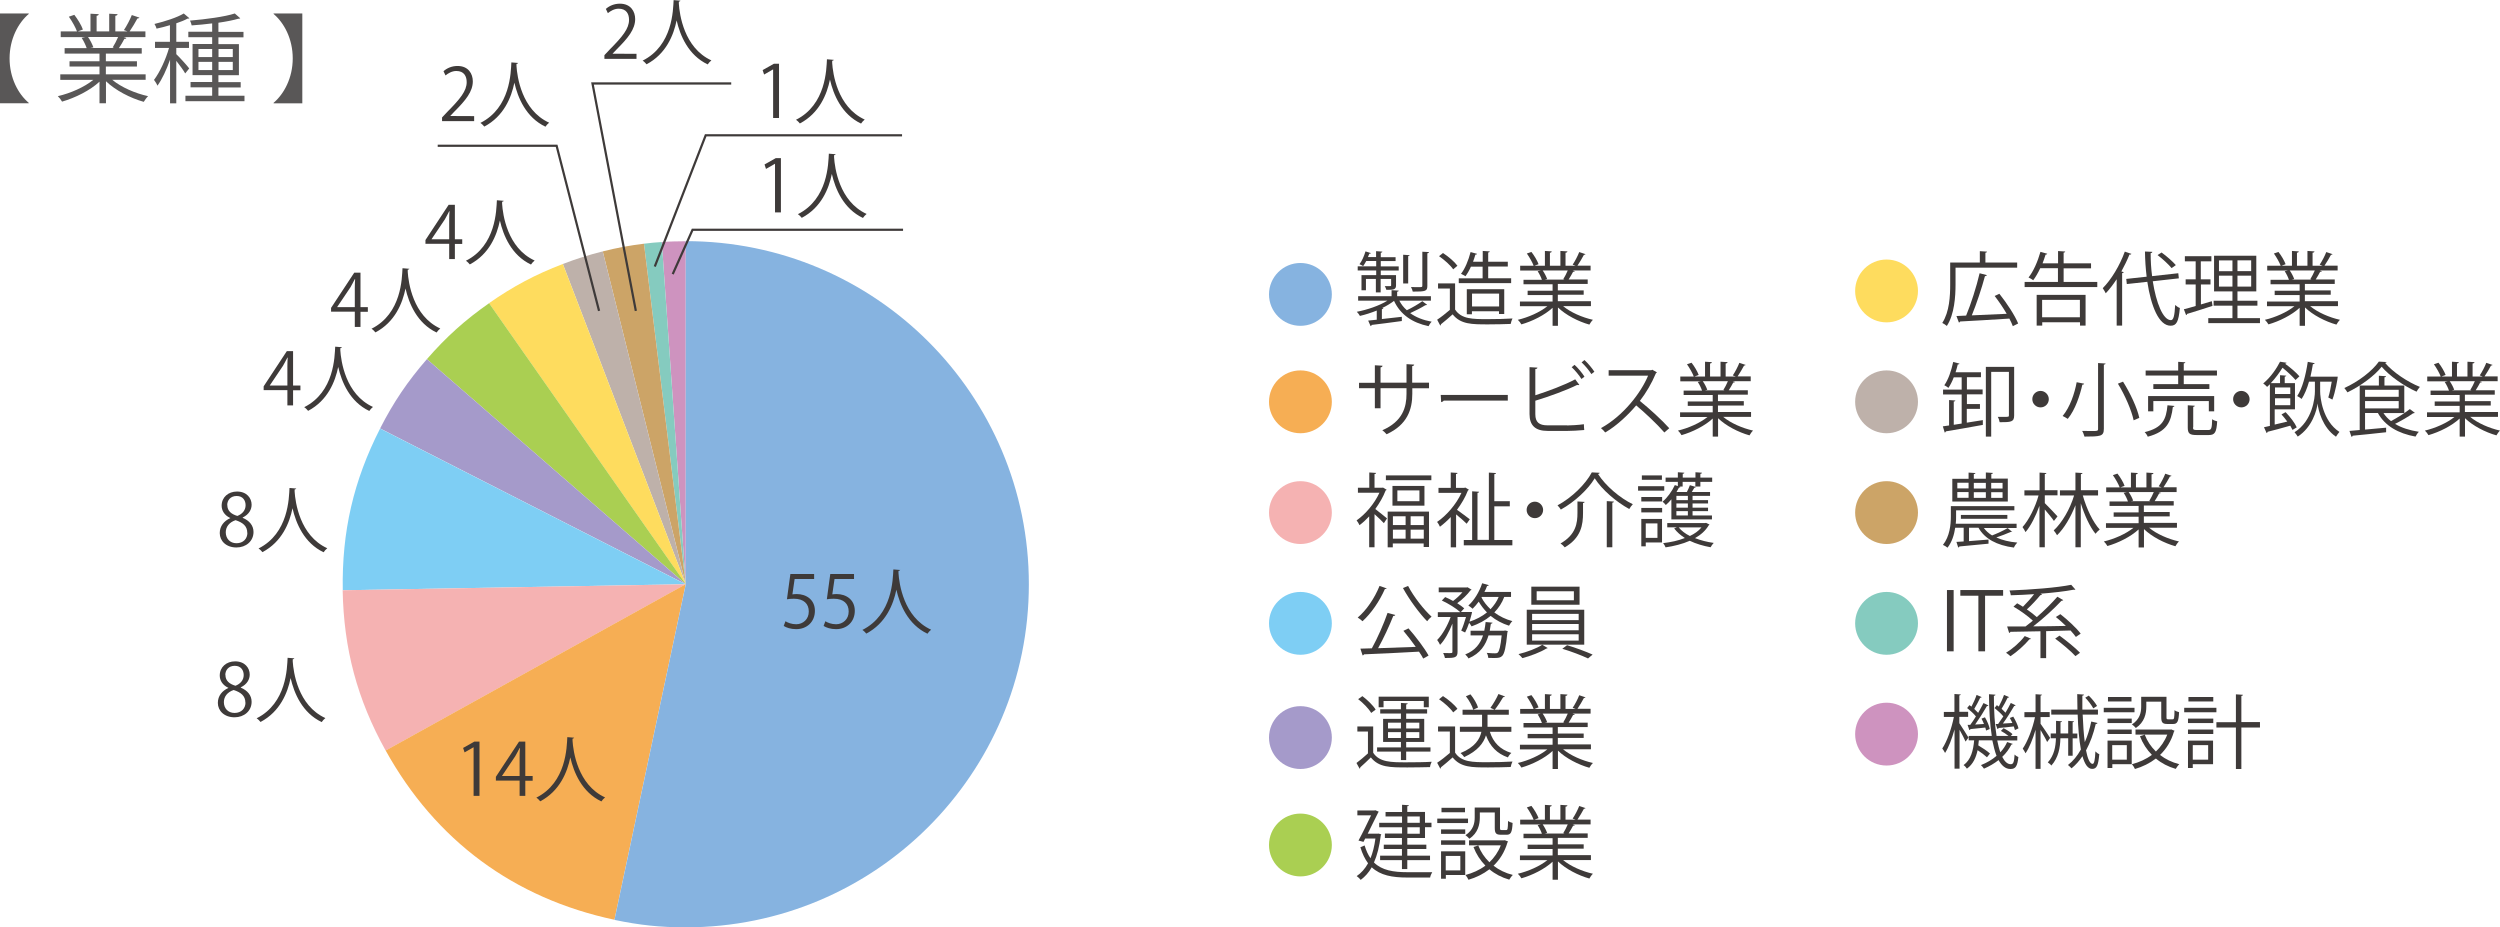<?xml version="1.0" encoding="UTF-8"?>
<svg id="_レイヤー_2" data-name="レイヤー 2" xmlns="http://www.w3.org/2000/svg" viewBox="0 0 224.35 83.21">
  <defs>
    <style>
      .cls-1 {
        fill: #cca467;
      }

      .cls-1, .cls-2, .cls-3, .cls-4, .cls-5, .cls-6, .cls-7, .cls-8, .cls-9, .cls-10, .cls-11, .cls-12, .cls-13 {
        stroke-width: 0px;
      }

      .cls-2 {
        fill: #a59aca;
      }

      .cls-3 {
        fill: #3e3a39;
      }

      .cls-4 {
        fill: #f6ae54;
      }

      .cls-14 {
        fill: none;
        stroke: #3e3a39;
        stroke-miterlimit: 10;
        stroke-width: .2px;
      }

      .cls-5 {
        fill: #86b3e0;
      }

      .cls-6 {
        fill: #aacf52;
      }

      .cls-7 {
        fill: #7ecef4;
      }

      .cls-8 {
        fill: #595757;
      }

      .cls-9 {
        fill: #beb1aa;
      }

      .cls-10 {
        fill: #85cbbf;
      }

      .cls-11 {
        fill: #f5b2b2;
      }

      .cls-12 {
        fill: #ce93bf;
      }

      .cls-13 {
        fill: #fedc5e;
      }
    </style>
  </defs>
  <g id="_デザインレイヤー" data-name="デザインレイヤー">
    <g>
      <path class="cls-12" d="m61.54,52.43l-2.15-30.71c.64-.05,1.5-.07,2.15-.07v30.79Z"/>
      <path class="cls-10" d="m61.54,52.43l-3.75-30.56c.64-.08.96-.11,1.6-.15l2.15,30.71Z"/>
      <path class="cls-1" d="m61.54,52.43l-7.45-29.87c1.27-.32,2.4-.53,3.7-.69l3.75,30.56Z"/>
      <path class="cls-9" d="m61.54,52.43l-11.03-28.74c1.22-.47,2.31-.81,3.58-1.13l7.45,29.87Z"/>
      <path class="cls-13" d="m61.54,52.43l-17.66-25.22c2.16-1.51,4.17-2.58,6.63-3.52l11.03,28.74Z"/>
      <path class="cls-6" d="m61.54,52.43l-23.23-20.2c1.73-1.99,3.42-3.51,5.58-5.02l17.66,25.22Z"/>
      <path class="cls-2" d="m61.54,52.43l-27.43-13.98c1.2-2.35,2.47-4.23,4.2-6.22l23.23,20.2Z"/>
      <path class="cls-7" d="m61.54,52.43l-30.78.54c-.09-5.27.96-9.82,3.35-14.51l27.43,13.98Z"/>
      <path class="cls-11" d="m61.54,52.43l-26.93,14.93c-2.56-4.61-3.76-9.12-3.86-14.39l30.78-.54Z"/>
      <path class="cls-4" d="m61.54,52.43l-6.4,30.11c-9.03-1.92-16.05-7.11-20.53-15.19l26.93-14.93Z"/>
      <path class="cls-5" d="m61.54,52.43v-30.79c17,0,30.79,13.78,30.79,30.79s-13.78,30.79-30.79,30.79c-2.3,0-4.16-.2-6.4-.67l6.4-30.11Z"/>
    </g>
    <g>
      <path class="cls-8" d="m0,1.21h2.58v.04c-.94.8-1.72,2.24-1.72,3.99s.77,3.19,1.72,3.99v.04H0V1.21Z"/>
      <path class="cls-8" d="m13.08,7.16h-3.01c.81.67,2.07,1.22,3.22,1.47-.13.12-.3.36-.39.51-1.21-.34-2.54-1.03-3.39-1.85v1.98h-.58v-1.94c-.85.79-2.18,1.45-3.36,1.79-.08-.15-.25-.37-.38-.49,1.13-.26,2.38-.81,3.18-1.46h-2.96v-.5h3.52v-.7h-2.69v-.47h2.69v-.69h-3.13v-.49h1.98c-.09-.27-.27-.64-.45-.92l.34-.07h-2.22v-.51h1.46c-.13-.36-.44-.91-.73-1.32l.49-.17c.31.4.64.95.77,1.32l-.46.17h1.14v-1.59l.74.04c0,.09-.08.13-.19.15v1.4h1.13v-1.59l.75.04c0,.09-.09.13-.2.15v1.4h1.09c-.11-.04-.24-.1-.32-.12.25-.37.55-.95.71-1.35l.68.23c-.02.05-.09.08-.18.08-.18.34-.46.81-.7,1.16h1.42v.51h-1.96l.25.08c-.03.06-.09.09-.18.08-.12.23-.31.57-.49.83h2.05v.49h-3.22v.69h2.79v.47h-2.79v.7h3.57v.5Zm-2.97-2.9c.16-.25.36-.63.49-.94h-2.7c.2.29.39.67.48.93l-.27.06h2.14l-.14-.05Z"/>
      <path class="cls-8" d="m15.83,4.87c.26.24.99,1.05,1.15,1.27l-.36.45c-.14-.26-.5-.75-.8-1.13v3.81h-.56v-3.92c-.31.9-.73,1.79-1.13,2.34-.06-.16-.21-.39-.31-.52.5-.65,1.06-1.84,1.35-2.87h-1.26v-.55h1.34v-1.49c-.4.12-.81.23-1.2.31-.03-.12-.11-.31-.19-.42.95-.23,2.04-.58,2.63-.94l.51.43c-.06.03-.08.03-.17.03-.27.15-.62.29-1.01.42v1.66h1.14v.55h-1.14v.56Zm3.77,3.72h2.34v.49h-5.3v-.49h2.4v-.75h-1.94v-.48h1.94v-.62h-1.76v-2.79h1.76v-.61h-2.14v-.49h2.14v-.75c-.62.08-1.25.14-1.84.18-.02-.12-.09-.32-.15-.43,1.43-.12,3.14-.35,4.02-.64l.49.43s-.05.04-.1.04c-.02,0-.04,0-.07,0-.47.14-1.1.26-1.79.36v.82h2.25v.49h-2.25v.61h1.84v2.79h-1.84v.62h2v.48h-2v.75Zm-1.79-4.19v.72h1.23v-.72h-1.23Zm0,1.89h1.23v-.74h-1.23v.74Zm3.08-1.89h-1.28v.72h1.28v-.72Zm0,1.89v-.74h-1.28v.74h1.28Z"/>
      <path class="cls-8" d="m27.13,1.21v8.06h-2.58v-.04c.94-.8,1.72-2.24,1.72-3.99s-.77-3.19-1.72-3.99v-.04h2.58Z"/>
    </g>
    <g>
      <g>
        <path class="cls-3" d="m125.56,26.95c.17.34.4.64.69.89.47-.22,1.05-.56,1.39-.81l.43.32s-.09.05-.16.04c-.35.22-.9.5-1.36.71.52.38,1.17.63,1.93.77-.1.09-.22.27-.28.4-1.49-.31-2.54-1.06-3.1-2.27-.3.23-.66.45-1.06.64l.11.02s-.05.08-.14.09v.88c.56-.06,1.18-.13,1.79-.2v.38c-.99.14-2.05.27-2.71.35,0,.06-.04.09-.09.11l-.22-.5.77-.08v-.82c-.5.2-1.03.37-1.51.48-.06-.11-.18-.28-.28-.37.94-.18,2.03-.55,2.75-1h-2.63v-.4h3v-.54l.64.04c0,.05-.05.09-.14.1v.4h3.03v.4h-2.83Zm-2.06-2.27v-.41h-1.66v-.37h1.66v-.48h-.89c-.09.17-.19.33-.28.46-.08-.05-.22-.13-.33-.17.22-.28.41-.72.54-1.15l.48.15c-.02.05-.07.06-.14.06-.04.09-.07.19-.12.3h.73v-.53l.56.04c0,.05-.04.09-.14.1v.4h1.33v.35h-1.33v.48h1.61v.37h-1.61v.41h1.37v.91c0,.4-.22.41-.87.41-.02-.11-.09-.24-.14-.33h.39c.17,0,.18,0,.18-.08v-.57h-.94v1.21h-.43v-1.21h-.89v1.02h-.4v-1.36h1.28Zm3.01-1.78s-.04.08-.14.09v2.45h-.45v-2.58l.58.04Zm1.72-.27c0,.05-.04.09-.14.1v2.91c0,.49-.14.53-1.31.53-.02-.12-.09-.3-.16-.41.24,0,.46.01.63.01.35,0,.39,0,.39-.14v-3.04l.58.03Z"/>
        <path class="cls-3" d="m130.58,25.42v2.36c.56.86,1.59.86,2.89.86.78,0,1.7-.02,2.26-.06-.06.12-.14.35-.16.49-.5.02-1.29.04-2.01.04-1.49,0-2.48,0-3.2-.9-.35.32-.74.64-1.05.89,0,.06-.01.09-.06.12l-.28-.53c.35-.23.77-.56,1.14-.88v-1.92h-1.06v-.46h1.53Zm-1.08-2.71c.48.31,1.04.79,1.29,1.14l-.38.32c-.24-.36-.79-.85-1.27-1.18l.36-.29Zm6.11,2.27v.43h-4.7v-.43h2.14v-1.05h-1.05c-.14.32-.32.63-.49.86-.1-.07-.29-.16-.4-.22.36-.45.67-1.21.86-1.95l.58.16c-.01.05-.07.07-.15.07-.06.21-.13.43-.21.64h.87v-.97l.63.04c0,.05-.05.09-.14.1v.83h1.76v.43h-1.76v1.05h2.08Zm-.61,3.2h-.48v-.25h-2.43v.27h-.46v-2.25h3.36v2.23Zm-2.9-.68h2.43v-1.15h-2.43v1.15Z"/>
        <path class="cls-3" d="m142.77,27.47h-2.5c.67.56,1.73,1.02,2.68,1.23-.11.1-.25.3-.32.43-1-.28-2.12-.86-2.82-1.54v1.65h-.48v-1.62c-.71.66-1.82,1.21-2.8,1.49-.06-.12-.21-.31-.32-.41.94-.22,1.98-.68,2.65-1.22h-2.46v-.42h2.93v-.58h-2.24v-.39h2.24v-.58h-2.61v-.4h1.65c-.07-.22-.22-.53-.38-.77l.28-.06h-1.85v-.43h1.21c-.11-.3-.37-.76-.61-1.1l.41-.14c.26.33.53.79.64,1.1l-.38.14h.95v-1.33l.61.04c0,.07-.06.11-.16.12v1.17h.94v-1.33l.63.04c0,.07-.07.11-.17.12v1.17h.91c-.09-.04-.2-.08-.27-.1.21-.31.46-.79.59-1.13l.57.19s-.07.06-.15.06c-.15.28-.38.68-.58.97h1.18v.43h-1.63l.21.06c-.02.05-.08.07-.15.06-.1.19-.26.48-.4.69h1.71v.4h-2.68v.58h2.32v.39h-2.32v.58h2.97v.42Zm-2.48-2.42c.13-.21.3-.53.4-.78h-2.25c.17.24.33.56.4.77l-.22.05h1.78l-.12-.04Z"/>
      </g>
      <circle class="cls-5" cx="116.7" cy="26.42" r="2.82"/>
    </g>
    <g>
      <g>
        <g>
          <path class="cls-3" d="m128.25,34.84h-1.51v.5c0,1.38-.43,2.78-2.31,3.63-.09-.12-.25-.26-.38-.36,1.83-.79,2.17-2.08,2.17-3.26v-.51h-2.33v1.8h-.51v-1.8h-1.42v-.49h1.42v-1.57l.69.04c0,.07-.07.14-.18.15v1.37h2.33v-1.66l.69.04c0,.06-.07.12-.18.14v1.48h1.51v.49Z"/>
          <path class="cls-3" d="m129.28,35.44h6.03v.51h-5.75c-.04.07-.14.12-.23.14l-.04-.65Z"/>
          <path class="cls-3" d="m140.62,38.18c.29,0,1.06-.04,1.52-.11,0,.16.01.36.03.52-.48.05-1.2.08-1.49.08h-1.8c-1.09,0-1.62-.48-1.62-1.51v-4.21l.71.04c-.01.07-.06.12-.19.13v2.35c1.1-.35,2.64-.92,3.58-1.43l.37.5s-.06.02-.09.02c-.04,0-.07,0-.1-.02-.87.44-2.52,1.05-3.76,1.42v1.21c0,.73.35,1,1.1,1h1.76Zm.68-5.44c.33.3.69.74.89,1.06l-.27.21c-.2-.32-.58-.79-.88-1.06l.26-.21Zm.89-.43c.33.3.69.74.89,1.05l-.27.21c-.2-.32-.58-.78-.88-1.05l.26-.21Z"/>
          <path class="cls-3" d="m148.69,33.42s-.05.06-.09.08c-.39.92-.85,1.71-1.44,2.48.79.63,1.97,1.7,2.64,2.45l-.44.38c-.64-.74-1.8-1.83-2.53-2.43-.64.77-1.73,1.83-2.78,2.43-.08-.11-.25-.29-.38-.39,2-1.1,3.58-3.15,4.23-4.71h-3.54v-.49h3.83l.09-.04.42.24Z"/>
          <path class="cls-3" d="m157.14,37.41h-2.5c.67.56,1.73,1.02,2.68,1.23-.11.1-.25.3-.32.43-1-.28-2.12-.86-2.82-1.54v1.65h-.48v-1.62c-.71.66-1.82,1.21-2.8,1.49-.06-.12-.21-.31-.32-.41.94-.22,1.98-.68,2.65-1.22h-2.46v-.42h2.93v-.58h-2.24v-.39h2.24v-.58h-2.61v-.4h1.65c-.07-.22-.22-.53-.38-.77l.28-.06h-1.85v-.43h1.21c-.11-.3-.37-.76-.61-1.1l.41-.14c.26.33.53.79.64,1.1l-.38.14h.95v-1.33l.61.04c0,.07-.06.11-.16.12v1.17h.94v-1.33l.63.04c0,.07-.07.11-.17.12v1.17h.91c-.09-.04-.2-.08-.27-.1.21-.31.46-.79.59-1.13l.57.19s-.07.06-.15.06c-.15.28-.38.68-.58.97h1.18v.43h-1.63l.21.06c-.02.05-.08.07-.15.06-.1.19-.26.48-.4.69h1.71v.4h-2.68v.58h2.32v.39h-2.32v.58h2.97v.42Zm-2.48-2.42c.13-.21.3-.53.4-.78h-2.25c.17.24.33.56.4.77l-.22.05h1.78l-.12-.04Z"/>
        </g>
        <circle class="cls-4" cx="116.7" cy="36.06" r="2.82"/>
      </g>
      <g>
        <g>
          <path class="cls-3" d="m124.12,43.76l.32.19s-.05.06-.09.06c-.22.58-.56,1.15-.93,1.67.3.22.88.71,1.05.84l-.28.43c-.17-.19-.54-.54-.84-.81v2.97h-.48v-2.77c-.28.3-.58.58-.87.79-.05-.13-.18-.34-.26-.43.78-.54,1.6-1.49,2.05-2.48h-1.93v-.45h1.02v-1.37l.61.04c0,.05-.04.09-.14.1v1.23h.69l.09-.02Zm.25-1.1h4.08v.43h-4.08v-.43Zm.16,6.45v-3.2h3.71v3.18h-.48v-.32h-2.77v.35h-.46Zm.43-5.5h2.87v1.77h-2.87v-1.77Zm1.18,2.72h-1.14v.79h1.14v-.79Zm-1.14,2.01h1.14v-.81h-1.14v.81Zm2.38-3.36v-.97h-1.98v.97h1.98Zm.39,2.14v-.79h-1.18v.79h1.18Zm-1.18,1.22h1.18v-.81h-1.18v.81Z"/>
          <path class="cls-3" d="m131.82,43.95s-.05.06-.09.07c-.23.6-.58,1.19-.98,1.73.33.23.97.71,1.15.85l-.28.4c-.19-.2-.61-.56-.95-.84v2.96h-.48v-2.72c-.32.34-.65.63-.97.87-.05-.13-.18-.35-.26-.43.83-.56,1.72-1.57,2.19-2.61h-2.06v-.45h1.1v-1.38l.61.04c0,.05-.04.09-.14.1v1.24h.75l.08-.03.32.19Zm2.28,4.51h1.62v.48h-4.36v-.48h.75v-4.37l.62.04c0,.05-.04.09-.14.1v4.22h1.02v-6.04l.64.04c0,.06-.05.09-.15.1v2.43h1.39v.46h-1.39v3.01Z"/>
          <path class="cls-3" d="m138.48,45.76c0,.41-.33.74-.74.74s-.74-.33-.74-.74.33-.74.74-.74.74.35.74.74Z"/>
          <path class="cls-3" d="m140.07,45.73c-.06-.11-.2-.28-.3-.38,1.29-.69,2.52-1.9,3.08-2.96.09,0,.17.01.71.04-.02.06-.08.09-.15.11.69,1.08,1.98,2.16,3.12,2.71-.12.12-.24.29-.32.43-1.17-.64-2.44-1.72-3.1-2.76-.58.98-1.78,2.11-3.04,2.81Zm1.49-.73c.36.03.5.04.64.04,0,.05-.05.09-.14.1v.9c0,1.04-.16,2.22-1.64,3.08-.08-.11-.26-.27-.38-.35,1.39-.79,1.52-1.83,1.52-2.74v-1.04Zm2.63-.03l.64.04c0,.05-.04.09-.14.1v4h-.5v-4.14Z"/>
          <path class="cls-3" d="m149.35,43.63v.4h-2.35v-.4h2.35Zm-.2,2.94v2.11h-1.46v.35h-.4v-2.46h1.87Zm-1.86-1.57v-.4h1.87v.4h-1.87Zm0,.98v-.4h1.87v.4h-1.87Zm1.85-3.32v.4h-1.8v-.4h1.8Zm-.4,4.31h-1.05v1.3h1.05v-1.3Zm1.25-.37v-1.79c-.16.19-.33.37-.5.51-.06-.08-.19-.22-.29-.3.41-.34.84-.92,1.1-1.49l.27.09v-.38h-1.1v-.38h1.1v-.48l.58.04c0,.05-.04.09-.14.09v.35h1.14v-.48l.58.04c0,.05-.04.09-.14.1v.34h1.06v.38h-1.06v.42h-.45v-.42h-1.14v.42h-.3l.11.04s-.06.06-.14.06c-.07.13-.14.26-.22.39h.93c.1-.19.21-.44.27-.61l.54.16s-.06.07-.14.07c-.07.11-.14.25-.23.38h1.64v.35h-1.57v.38h1.39v.3h-1.39v.38h1.39v.31h-1.39v.39h1.74v.35h-3.66Zm-.38.34h3.4c.06-.01.07-.02.09-.02.04.02.07.04.31.15-.02.04-.05.06-.07.07-.28.48-.71.86-1.23,1.15.51.2,1.09.35,1.68.43-.1.1-.22.27-.28.39-.66-.12-1.31-.31-1.87-.58-.66.29-1.42.48-2.17.59-.04-.12-.14-.28-.22-.38.67-.08,1.35-.22,1.95-.46-.39-.25-.71-.53-.96-.86l.25-.1h-.87v-.38Zm1.86-2.06v-.38h-1.03v.38h1.03Zm0,.68v-.38h-1.03v.38h1.03Zm0,.7v-.39h-1.03v.39h1.03Zm-.82,1.07c.24.3.58.56,1,.77.42-.2.78-.45,1.04-.77h-2.04Z"/>
        </g>
        <circle class="cls-11" cx="116.7" cy="46" r="2.82"/>
      </g>
      <g>
        <g>
          <path class="cls-3" d="m124.45,52.79c-.02.05-.08.07-.17.07-.48,1.09-1.23,2.19-2.01,2.89-.1-.1-.3-.26-.43-.33.77-.64,1.52-1.74,1.96-2.84l.63.22Zm.76,2.4c-.02.06-.09.09-.18.09-.34.86-.87,2.01-1.36,2.89,1.02-.03,2.22-.07,3.38-.12-.35-.49-.75-1.02-1.11-1.44l.46-.22c.67.77,1.44,1.78,1.8,2.44l-.48.27c-.09-.18-.22-.39-.38-.62-1.81.11-3.74.19-4.94.24-.01.06-.07.09-.12.1l-.2-.61,1.03-.03c.5-.9,1.08-2.22,1.41-3.18l.67.18Zm1.15-2.61c.5.97,1.43,2.15,2.11,2.76-.13.1-.31.28-.4.41-.68-.69-1.61-1.95-2.17-2.98l.47-.19Z"/>
          <path class="cls-3" d="m135.6,53.57h-.61c-.2.54-.51,1-.89,1.39.47.35,1.02.62,1.62.78-.1.09-.23.28-.3.41-.61-.19-1.17-.49-1.65-.88-.48.4-1.06.71-1.71.94-.05-.09-.14-.22-.22-.32-.11.33-.23.63-.36.87l-.35-.17c.15-.31.3-.79.43-1.22h-.76v3.12c0,.53-.24.56-1.13.56-.02-.12-.09-.32-.16-.45.19,0,.37.01.51.01.29,0,.32,0,.32-.12v-2.53c-.29.74-.69,1.48-1.11,1.91-.05-.13-.17-.32-.26-.44.46-.45.93-1.28,1.21-2.06h-1.15v-.43h2.02c-.36-.34-1.07-.78-1.66-1.05l.3-.31c.23.1.48.22.71.35.3-.22.61-.51.84-.78h-2.13v-.43h2.5l.09-.02.36.22s-.06.06-.1.06c-.28.38-.74.83-1.19,1.15.25.16.47.32.63.46l-.3.33h1c0,.11-.18.69-.23.87.59-.19,1.12-.47,1.57-.83-.28-.29-.53-.61-.74-.97-.17.24-.36.45-.55.64-.09-.09-.27-.22-.38-.29.51-.45.98-1.21,1.24-2l.59.17c-.01.05-.07.08-.15.07-.06.18-.14.36-.24.54h2.39v.43Zm-.58,3l.28.06s0,.1-.03.14c-.13,1.35-.26,1.88-.46,2.09-.16.16-.32.19-.74.19-.15,0-.33,0-.51-.01-.01-.14-.06-.33-.14-.45.32.03.63.04.74.04.12,0,.19-.01.25-.07.14-.14.25-.55.35-1.54h-1.18c-.25.84-.72,1.62-1.8,2.07-.05-.11-.19-.27-.29-.36.92-.36,1.36-.99,1.6-1.71h-1.12v-.42h1.23c.06-.25.09-.52.12-.78l.62.06c-.01.06-.06.09-.15.1-.03.21-.06.41-.1.62h1.33Zm-2.04-3l-.03.05c.2.39.48.74.81,1.05.3-.32.56-.68.73-1.1h-1.51Z"/>
          <path class="cls-3" d="m138.89,58.16s-.08.04-.14.05c-.47.3-1.39.66-2.13.85-.08-.1-.24-.27-.35-.36.75-.18,1.68-.53,2.13-.84l.5.3Zm-1.88-3.44h5.16v3.13h-5.16v-3.13Zm.41-2.07h4.33v1.62h-4.33v-1.62Zm.07,2.44v.56h4.18v-.56h-4.18Zm0,.91v.56h4.18v-.56h-4.18Zm0,.92v.57h4.18v-.57h-4.18Zm.41-3.86v.81h3.34v-.81h-3.34Zm4.61,6.03c-.54-.26-1.53-.64-2.31-.87l.43-.32c.75.22,1.73.59,2.29.84l-.41.35Z"/>
        </g>
        <circle class="cls-7" cx="116.7" cy="55.94" r="2.82"/>
      </g>
      <g>
        <g>
          <path class="cls-3" d="m123.23,65.18v2.37c.56.86,1.62.86,2.97.86.79,0,1.72-.01,2.28-.05-.06.11-.14.33-.15.48-.5.01-1.29.03-2.01.03-1.59,0-2.58,0-3.3-.9-.33.33-.67.64-.95.89,0,.06,0,.09-.06.12l-.28-.51c.31-.23.69-.55,1.03-.86v-1.96h-.95v-.46h1.42Zm-.97-2.71c.45.34.97.84,1.19,1.21l-.4.3c-.21-.37-.71-.89-1.17-1.24l.38-.27Zm3.46,5.74v-.76h-2.14v-.38h2.14v-.49h-1.6v-2.07h1.6v-.48h-1.86v-.38h1.86v-.57l.61.04c0,.05-.05.09-.14.1v.43h1.88v.38h-1.88v.48h1.62v2.07h-1.62v.49h2.18v.38h-2.18v.76h-.47Zm-1.56-5.3v.56h-.44v-.95h4.5v.95h-.45v-.56h-3.61Zm.4,1.94v.52h1.16v-.52h-1.16Zm0,1.38h1.16v-.53h-1.16v.53Zm2.81-1.38h-1.18v.52h1.18v-.52Zm0,1.38v-.53h-1.18v.53h1.18Z"/>
          <path class="cls-3" d="m130.58,65.18v2.36c.56.86,1.59.86,2.89.86.78,0,1.7-.02,2.26-.06-.06.12-.14.35-.16.49-.5.02-1.29.04-2.01.04-1.49,0-2.48,0-3.2-.9-.35.32-.74.64-1.05.89,0,.06-.01.09-.06.12l-.28-.53c.35-.23.77-.56,1.14-.88v-1.92h-1.06v-.46h1.53Zm-1.08-2.71c.48.31,1.05.79,1.29,1.14l-.38.32c-.24-.36-.79-.85-1.27-1.18l.36-.29Zm6.12,3.2h-1.92c.3.96.93,1.6,1.93,1.9-.11.09-.25.27-.31.4-.98-.34-1.61-1-1.97-1.98-.21.68-.73,1.39-1.95,1.95-.07-.11-.22-.27-.33-.36,1.31-.54,1.73-1.26,1.87-1.91h-1.93v-.45h1.99c0-.09,0-.17,0-.25v-.83h-1.75v-.45h2.87l-.37-.17c.25-.33.56-.87.72-1.24l.58.22c-.02.05-.07.06-.16.07-.19.33-.5.81-.75,1.12h1.26v.45h-1.91v.83c0,.08,0,.17,0,.25h2.14v.45Zm-3.41-1.98c-.09-.33-.37-.84-.66-1.21l.41-.17c.3.36.58.85.68,1.18l-.43.2Z"/>
          <path class="cls-3" d="m142.77,67.24h-2.5c.67.56,1.73,1.02,2.68,1.23-.11.1-.25.3-.32.43-1-.28-2.12-.86-2.82-1.54v1.65h-.48v-1.62c-.71.66-1.82,1.21-2.8,1.49-.06-.12-.21-.31-.32-.41.94-.22,1.98-.68,2.65-1.22h-2.46v-.42h2.93v-.58h-2.24v-.39h2.24v-.58h-2.61v-.4h1.65c-.07-.22-.22-.53-.38-.77l.28-.06h-1.85v-.43h1.21c-.11-.3-.37-.76-.61-1.1l.41-.14c.26.33.53.79.64,1.1l-.38.14h.95v-1.33l.61.04c0,.07-.06.11-.16.12v1.17h.94v-1.33l.63.04c0,.07-.07.11-.17.12v1.17h.91c-.09-.04-.2-.08-.27-.1.21-.31.46-.79.59-1.13l.57.19s-.07.06-.15.06c-.15.28-.38.68-.58.97h1.18v.43h-1.63l.21.06c-.02.05-.08.07-.15.06-.1.19-.26.48-.4.69h1.71v.4h-2.68v.58h2.32v.39h-2.32v.58h2.97v.42Zm-2.48-2.42c.13-.21.3-.53.4-.78h-2.25c.17.24.33.56.4.77l-.22.05h1.78l-.12-.04Z"/>
        </g>
        <circle class="cls-2" cx="116.7" cy="66.19" r="2.82"/>
      </g>
    </g>
    <g>
      <g>
        <path class="cls-3" d="m123.68,74.79l.28.09s-.03.06-.05.09c-.12.97-.32,1.78-.61,2.43.72.71,1.75.87,3,.87.27,0,1.88,0,2.23,0-.08.12-.17.34-.19.48h-2.04c-1.36,0-2.42-.19-3.2-.92-.27.48-.61.85-.99,1.13-.07-.1-.26-.27-.36-.34.4-.27.75-.66,1.02-1.15-.28-.38-.51-.84-.69-1.44l.38-.16c.14.46.31.84.53,1.15.2-.5.35-1.08.44-1.77h-.92l-.15.3-.45-.12c.38-.69.82-1.61,1.13-2.26h-1.23v-.44h1.52l.09-.02.31.13s-.04.06-.06.09c-.22.46-.58,1.19-.93,1.88h.97Zm2.14.03v-.58h-2.05v-.4h2.05v-.57h-1.48v-.4h1.48v-.65l.61.04c0,.05-.04.09-.14.09v.51h1.59v.97h.58v.4h-.58v.97h-1.59v.6h1.71v.39h-1.71v.6h2.04v.4h-2.04v.8h-.48v-.8h-1.96v-.4h1.96v-.6h-1.63v-.39h1.63v-.6h-1.53v-.4h1.53Zm.48-1.55v.57h1.11v-.57h-1.11Zm1.11,1.55v-.58h-1.11v.58h1.11Z"/>
        <path class="cls-3" d="m131.74,73.46v.4h-2.76v-.4h2.76Zm-.25,2.94v2.12h-1.74v.34h-.43v-2.46h2.17Zm-2.17-1.57v-.4h2.17v.4h-2.17Zm0,.98v-.4h2.17v.4h-2.17Zm2.15-3.32v.4h-2.11v-.4h2.11Zm-.42,4.32h-1.31v1.3h1.31v-1.3Zm1.75-3.9v.45c0,.62-.16,1.39-.94,1.91-.07-.09-.25-.26-.35-.32.71-.46.83-1.08.83-1.59v-.89h2.27v1.83c0,.16.02.19.15.19h.4c.14,0,.16-.09.17-.82.09.08.29.15.41.18-.04.85-.16,1.06-.53,1.06h-.52c-.43,0-.55-.13-.55-.61v-1.39h-1.35Zm2.22,2.48l.32.13s-.04.06-.06.08c-.25.86-.69,1.55-1.25,2.09.49.38,1.07.66,1.73.83-.11.1-.25.3-.32.42-.69-.2-1.28-.51-1.78-.93-.56.43-1.2.74-1.88.94-.05-.12-.17-.32-.27-.43.64-.17,1.26-.44,1.79-.84-.46-.47-.82-1.02-1.07-1.67l.43-.14c.22.58.56,1.08,1,1.51.43-.41.79-.92,1.02-1.52h-2.85v-.45h3.18Z"/>
        <path class="cls-3" d="m142.77,77.18h-2.5c.67.56,1.73,1.02,2.68,1.23-.11.1-.25.3-.32.43-1-.28-2.12-.86-2.82-1.54v1.65h-.48v-1.62c-.71.66-1.82,1.21-2.8,1.49-.06-.12-.21-.31-.32-.41.94-.22,1.98-.68,2.65-1.22h-2.46v-.42h2.93v-.58h-2.24v-.39h2.24v-.58h-2.61v-.4h1.65c-.07-.22-.22-.53-.38-.77l.28-.06h-1.85v-.43h1.21c-.11-.3-.37-.76-.61-1.1l.41-.14c.26.33.53.79.64,1.1l-.38.14h.95v-1.33l.61.04c0,.07-.06.11-.16.12v1.17h.94v-1.33l.63.04c0,.07-.07.11-.17.12v1.17h.91c-.09-.04-.2-.08-.27-.1.21-.31.46-.79.59-1.13l.57.19s-.07.06-.15.06c-.15.28-.38.68-.58.97h1.18v.43h-1.63l.21.06c-.02.05-.08.07-.15.06-.1.19-.26.48-.4.69h1.71v.4h-2.68v.58h2.32v.39h-2.32v.58h2.97v.42Zm-2.48-2.42c.13-.21.3-.53.4-.78h-2.25c.17.24.33.56.4.77l-.22.05h1.78l-.12-.04Z"/>
      </g>
      <circle class="cls-6" cx="116.7" cy="75.83" r="2.82"/>
    </g>
    <g>
      <g>
        <g>
          <path class="cls-3" d="m181.02,24.02h-5.53v1.5c0,1.1-.1,2.68-.78,3.73-.09-.08-.3-.22-.41-.27.65-1.01.71-2.43.71-3.46v-1.96h2.66v-1.02l.64.04c0,.05-.05.09-.14.1v.88h2.85v.46Zm-1.59,2.35c.66.83,1.39,1.94,1.68,2.66l-.48.24c-.07-.2-.18-.43-.31-.68-1.62.11-3.35.2-4.42.26-.01.06-.06.09-.11.09l-.22-.58.87-.04c.43-1.02.94-2.63,1.21-3.8l.65.17c-.01.05-.08.09-.17.09-.28,1.05-.76,2.5-1.18,3.52l3.13-.14c-.31-.54-.71-1.12-1.08-1.6l.43-.2Z"/>
          <path class="cls-3" d="m185.18,25.3h3.03v.46h-6.52v-.46h2.99v-1.23h-1.59c-.19.41-.41.79-.63,1.08-.1-.08-.29-.19-.42-.25.43-.53.83-1.44,1.07-2.3l.61.17c-.01.05-.07.08-.15.08-.08.26-.17.52-.27.78h1.39v-1.1l.64.04c0,.05-.04.09-.14.1v.96h2.46v.45h-2.46v1.23Zm-2.41,3.93v-2.77h4.39v2.76h-.5v-.3h-3.39v.3h-.49Zm3.88-2.32h-3.39v1.56h3.39v-1.56Z"/>
          <path class="cls-3" d="m189.94,25.07c-.31.47-.63.89-.97,1.25-.06-.12-.19-.35-.27-.46.75-.75,1.52-2.01,1.98-3.28l.59.2c-.03.06-.09.08-.17.06-.21.52-.46,1.03-.73,1.52l.21.06c-.01.05-.05.09-.14.09v4.71h-.49v-4.16Zm5.58-.09l-2.33.26c.3,1.93.92,3.49,1.63,3.49.23,0,.33-.4.38-1.36.11.1.28.22.42.27-.11,1.23-.3,1.59-.83,1.59-1.06,0-1.76-1.77-2.09-3.94l-1.84.2-.05-.46,1.83-.2c-.09-.74-.14-1.5-.15-2.26l.66.03c0,.06-.05.1-.15.12,0,.69.04,1.39.13,2.06l2.35-.26.05.46Zm-1.54-2.32c.46.33,1,.81,1.28,1.13l-.38.27c-.26-.32-.8-.82-1.26-1.17l.36-.23Z"/>
          <path class="cls-3" d="m197.51,25.53v1.79l.98-.29s.01.09.06.42c-.84.27-1.72.56-2.28.72,0,.06-.05.09-.09.11l-.2-.53c.3-.07.66-.17,1.06-.29v-1.93h-.9v-.46h.9v-1.62h-.97v-.46h2.38v.46h-.95v1.62h.87v.46h-.87Zm3.28,3.02h2.02v.45h-4.64v-.45h2.17v-1.12h-1.69v-.44h1.69v-.84h-1.65v-3.2h3.79v3.2h-1.69v.84h1.79v.44h-1.79v1.12Zm-1.66-5.18v.97h1.21v-.97h-1.21Zm0,2.35h1.21v-.98h-1.21v.98Zm2.89-1.39v-.97h-1.23v.97h1.23Zm0,1.39v-.98h-1.23v.98h1.23Z"/>
          <path class="cls-3" d="m209.81,27.47h-2.5c.67.56,1.73,1.02,2.68,1.23-.11.1-.25.3-.32.43-1-.28-2.12-.86-2.82-1.54v1.65h-.48v-1.62c-.71.66-1.82,1.21-2.8,1.49-.06-.12-.21-.31-.32-.41.94-.22,1.98-.68,2.65-1.22h-2.46v-.42h2.93v-.58h-2.24v-.39h2.24v-.58h-2.61v-.4h1.65c-.07-.22-.22-.53-.38-.77l.28-.06h-1.85v-.43h1.21c-.11-.3-.37-.76-.61-1.1l.41-.14c.26.33.53.79.64,1.1l-.38.14h.95v-1.33l.61.04c0,.07-.06.11-.16.12v1.17h.94v-1.33l.63.04c0,.07-.07.11-.17.12v1.17h.91c-.09-.04-.2-.08-.27-.1.21-.31.46-.79.59-1.13l.57.19s-.07.06-.15.06c-.15.28-.38.68-.58.97h1.18v.43h-1.63l.21.06c-.02.05-.08.07-.15.06-.1.19-.26.48-.4.69h1.71v.4h-2.68v.58h2.32v.39h-2.32v.58h2.97v.42Zm-2.48-2.42c.13-.21.3-.53.4-.78h-2.25c.17.24.33.56.4.77l-.22.05h1.78l-.12-.04Z"/>
        </g>
        <circle class="cls-13" cx="169.3" cy="26.11" r="2.82"/>
      </g>
      <g>
        <g>
          <path class="cls-3" d="m176.5,36.69v1.24c.47-.07.96-.15,1.44-.23v.43c-1.21.22-2.51.45-3.32.58,0,.06-.06.1-.1.11l-.17-.56.56-.08v-2.28l.56.04c0,.05-.05.09-.14.09v2.09l.71-.11v-2.61h-1.67v-.44h1.67v-1.1h-.71c-.14.37-.31.7-.48.95-.09-.08-.25-.18-.37-.24.35-.47.63-1.3.8-2.09l.56.15c-.01.05-.06.08-.15.07-.06.24-.12.48-.2.71h2.28v.44h-1.26v1.1h1.41v.44h-1.41v.87h1.17v.43h-1.17Zm4.25-3.78v4.37c0,.59-.28.61-1.3.61-.02-.13-.09-.35-.17-.48.2,0,.39,0,.54,0,.43,0,.46,0,.46-.14v-3.9h-1.59v5.81h-.48v-6.26h2.53Z"/>
          <path class="cls-3" d="m183.86,35.82c0,.41-.33.74-.74.74s-.74-.33-.74-.74.33-.74.74-.74.74.35.74.74Z"/>
          <path class="cls-3" d="m187.03,34.43c-.01.06-.07.09-.16.09-.21.94-.64,2.26-1.31,3.07-.12-.08-.33-.2-.46-.26.66-.78,1.08-2.04,1.26-3.03l.66.13Zm1.26-1.85l.66.04c0,.06-.05.09-.15.1v5.76c0,.38-.1.53-.35.61-.26.08-.71.09-1.39.09-.04-.14-.12-.38-.21-.51.32,0,.63.01.87.01.5,0,.56,0,.56-.2v-5.9Zm3.18,5.13c-.18-.87-.77-2.24-1.41-3.28l.46-.18c.65,1.03,1.28,2.37,1.46,3.25l-.51.22Z"/>
          <path class="cls-3" d="m195.13,36.43c0,.05-.06.09-.14.1-.16,1.31-.51,2.2-2.25,2.66-.05-.13-.18-.32-.28-.41,1.62-.39,1.93-1.14,2.05-2.41l.63.06Zm.34-1.96v-.77h-2.92v-.45h2.92v-.78l.64.04c0,.05-.05.09-.14.1v.64h2.98v.45h-2.98v.77h2.3v.44h-5.03v-.44h2.23Zm3.23,2.44h-.48v-.92h-4.98v.92h-.47v-1.37h5.93v1.37Zm-1.9,1.44c0,.2.05.24.35.24h1.02c.27,0,.33-.13.35-.97.11.09.31.16.45.19-.06.98-.2,1.23-.75,1.23h-1.1c-.63,0-.79-.14-.79-.68v-1.99l.63.04c0,.05-.05.09-.14.1v1.84Z"/>
          <path class="cls-3" d="m201.88,35.82c0,.41-.33.74-.74.74s-.74-.33-.74-.74.33-.74.74-.74.74.35.74.74Z"/>
          <path class="cls-3" d="m205.13,37.01c.39.4.81.95.98,1.34l-.38.23c-.05-.11-.12-.24-.2-.38-.75.21-1.52.43-2.04.55,0,.06-.04.09-.08.12l-.24-.53.53-.12v-3.74c-.08.08-.16.16-.25.24-.09-.1-.25-.25-.35-.31.7-.58,1.21-1.36,1.51-1.95l.58.09c-.01.05-.05.08-.13.09.47.33,1.02.81,1.29,1.13l-.35.33c-.25-.3-.73-.75-1.17-1.1-.27.43-.61.92-1.05,1.38h.83v-.71l.56.04c0,.05-.05.08-.14.09v.58h.92v2.35h-1.82v1.37c.35-.08.74-.17,1.13-.27-.16-.22-.35-.45-.52-.64l.36-.2Zm.4-2.24h-1.37v.59h1.37v-.59Zm-1.37,1.59h1.37v-.62h-1.37v.62Zm4.05-2.11v.87c0,.56.22,2.66,1.73,3.64-.09.11-.24.3-.31.43-1.21-.82-1.59-2.38-1.65-2.98h0c-.07.61-.48,2.12-1.78,2.97-.06-.1-.2-.3-.29-.39,1.62-1.02,1.83-3.09,1.83-3.67v-.87h-.53c-.17.61-.4,1.15-.66,1.55-.09-.08-.28-.19-.4-.26.46-.67.77-1.87.95-3.07l.62.12c-.02.06-.07.09-.16.09-.06.38-.14.75-.22,1.12h2.45c0,.16-.22,1.4-.48,2.06l-.37-.19c.12-.36.23-.92.31-1.42h-1.02Z"/>
          <path class="cls-3" d="m214.18,32.47c-.01.05-.07.09-.14.1.71.84,2.02,1.71,3.12,2.15-.11.12-.22.29-.3.43-1.12-.5-2.42-1.41-3.13-2.24-.62.79-1.83,1.7-3.07,2.3-.07-.11-.19-.29-.28-.39,1.25-.56,2.5-1.52,3.1-2.37l.71.04Zm-.3,4.58c.18.28.41.53.69.74.56-.3,1.27-.74,1.69-1.08l.45.34s-.09.05-.16.04c-.42.3-1.06.67-1.62.95.58.35,1.31.58,2.14.71-.11.1-.24.3-.3.43-1.56-.28-2.75-.97-3.38-2.12h-1.15v1.49c.59-.05,1.25-.12,1.89-.17v.41c-1.1.12-2.29.25-3,.31-.01.06-.05.09-.11.1l-.18-.53.92-.08v-3.99h1.72v-.88l.64.04c0,.05-.04.09-.14.1v.74h1.78v2.47h-1.86Zm1.38-2.07h-3.02v.63h3.02v-.63Zm-3.02,1.01v.66h3.02v-.66h-3.02Z"/>
          <path class="cls-3" d="m224.17,37.41h-2.5c.67.56,1.73,1.02,2.68,1.23-.11.1-.25.3-.32.43-1-.28-2.12-.86-2.82-1.54v1.65h-.48v-1.62c-.71.66-1.82,1.21-2.8,1.49-.06-.12-.21-.31-.32-.41.94-.22,1.98-.68,2.65-1.22h-2.46v-.42h2.93v-.58h-2.24v-.39h2.24v-.58h-2.61v-.4h1.65c-.07-.22-.22-.53-.38-.77l.28-.06h-1.85v-.43h1.21c-.11-.3-.37-.76-.61-1.1l.41-.14c.26.33.53.79.64,1.1l-.38.14h.95v-1.33l.61.04c0,.07-.06.11-.16.12v1.17h.94v-1.33l.63.04c0,.07-.07.11-.17.12v1.17h.91c-.09-.04-.2-.08-.27-.1.21-.31.46-.79.59-1.13l.57.19s-.07.06-.15.06c-.15.28-.38.68-.58.97h1.18v.43h-1.63l.21.06c-.02.05-.08.07-.15.06-.1.19-.26.48-.4.69h1.71v.4h-2.68v.58h2.32v.39h-2.32v.58h2.97v.42Zm-2.48-2.42c.13-.21.3-.53.4-.78h-2.25c.17.24.33.56.4.77l-.22.05h1.78l-.12-.04Z"/>
        </g>
        <circle class="cls-9" cx="169.3" cy="36.06" r="2.82"/>
      </g>
      <g>
        <g>
          <path class="cls-3" d="m180.58,47.7s-.05.04-.09.04c-.01,0-.04,0-.06,0-.32.14-.84.35-1.28.49.52.24,1.16.4,1.88.46-.11.11-.24.3-.3.45-1.53-.2-2.63-.79-3.18-1.78h-.85v1.2c.55-.04,1.15-.09,1.75-.14v.37c-.97.1-1.98.19-2.62.25,0,.05-.05.09-.1.09l-.16-.5.65-.04v-1.23h-.76c-.09.62-.29,1.28-.69,1.79-.09-.08-.3-.21-.41-.25.61-.77.71-1.81.71-2.56v-.92h5.7v.38h-5.23v.56c0,.19,0,.41-.03.64h5.46v.38h-2.94c.19.26.43.48.74.67.45-.17,1.05-.45,1.4-.66l.4.34Zm-.4-4.73v2.04h-4.98v-2.04h1.46v-.56l.61.04c0,.05-.04.09-.14.09v.42h1.08v-.56l.63.04c0,.05-.05.09-.14.1v.41h1.49Zm-4.53.35v.51h1.01v-.51h-1.01Zm0,.84v.51h1.01v-.51h-1.01Zm4.49,2.4h-4.17v-.35h4.17v.35Zm-1.93-3.23h-1.08v.51h1.08v-.51Zm0,.84h-1.08v.51h1.08v-.51Zm1.5-.33v-.51h-1.02v.51h1.02Zm0,.84v-.51h-1.02v.51h1.02Z"/>
          <path class="cls-3" d="m183.5,45.15c.26.25.97,1,1.14,1.19l-.32.41c-.15-.23-.53-.69-.82-1.03v3.39h-.48v-3.72c-.33.92-.79,1.83-1.25,2.36-.06-.14-.19-.34-.27-.45.56-.62,1.15-1.78,1.44-2.84h-1.27v-.46h1.36v-1.59l.61.04c0,.05-.04.09-.14.09v1.45h1.14v.46h-1.14v.69Zm4.77-.69h-1.36c.34,1.2.92,2.42,1.52,3.06-.12.09-.29.26-.38.38-.51-.62-.98-1.66-1.32-2.74v3.95h-.48v-3.77c-.42,1.07-1.02,2.09-1.65,2.69-.07-.13-.2-.32-.3-.43.74-.68,1.47-1.92,1.83-3.14h-1.27v-.46h1.39v-1.59l.63.04c0,.05-.04.09-.14.1v1.44h1.54v.46Z"/>
          <path class="cls-3" d="m195.36,47.36h-2.5c.67.56,1.73,1.02,2.68,1.23-.11.1-.25.3-.32.43-1-.28-2.12-.86-2.82-1.54v1.65h-.48v-1.62c-.71.66-1.82,1.21-2.8,1.49-.06-.12-.21-.31-.32-.41.94-.22,1.98-.68,2.65-1.22h-2.46v-.42h2.93v-.58h-2.24v-.39h2.24v-.58h-2.61v-.4h1.65c-.07-.22-.22-.53-.38-.77l.28-.06h-1.85v-.43h1.21c-.11-.3-.37-.76-.61-1.1l.41-.14c.26.33.53.79.64,1.1l-.38.14h.95v-1.33l.61.04c0,.07-.06.11-.16.12v1.17h.94v-1.33l.63.04c0,.07-.07.11-.17.12v1.17h.91c-.09-.04-.2-.08-.27-.1.21-.31.46-.79.59-1.13l.57.19s-.07.06-.15.06c-.15.28-.38.68-.58.97h1.18v.43h-1.63l.21.06c-.02.05-.08.07-.15.06-.1.19-.26.48-.4.69h1.71v.4h-2.68v.58h2.32v.39h-2.32v.58h2.97v.42Zm-2.48-2.42c.13-.21.3-.53.4-.78h-2.25c.17.24.33.56.4.77l-.22.05h1.78l-.12-.04Z"/>
        </g>
        <circle class="cls-1" cx="169.3" cy="46" r="2.82"/>
      </g>
      <g>
        <g>
          <path class="cls-3" d="m174.72,52.95h.6v5.5h-.6v-5.5Z"/>
          <path class="cls-3" d="m179.76,53.46h-1.62v4.99h-.6v-4.99h-1.62v-.51h3.84v.51Z"/>
          <path class="cls-3" d="m182.28,57.32s-.08.06-.16.05c-.45.54-1.12,1.13-1.7,1.52-.09-.09-.27-.23-.4-.31.58-.35,1.26-.94,1.68-1.5l.58.25Zm2.61-2.21c.66.51,1.45,1.25,1.83,1.75l-.43.3c-.12-.17-.29-.37-.48-.58-.73.02-1.48.04-2.19.06v2.42h-.51v-2.41c-1.03.02-1.98.04-2.69.05-.02.06-.06.09-.12.1l-.18-.58c.46,0,1.02,0,1.65,0,.21-.16.43-.33.66-.52-.43-.4-1.13-.91-1.74-1.26l.33-.3c.17.09.34.2.52.31.33-.33.71-.75,1-1.13-.71.05-1.42.08-2.09.1-.01-.13-.07-.32-.12-.43,1.93-.07,4.26-.25,5.54-.51l.38.43s-.04.02-.07.02-.06,0-.09-.01c-.77.15-1.84.27-2.97.36l.14.08s-.09.06-.16.05c-.31.38-.79.9-1.21,1.28.34.23.66.48.89.69.68-.59,1.36-1.27,1.85-1.83l.53.31s-.09.06-.17.06c-.66.71-1.66,1.62-2.53,2.29.92,0,1.94-.02,2.93-.04-.29-.29-.61-.57-.9-.8l.4-.25Zm-.07,1.93c.63.46,1.44,1.11,1.84,1.54l-.41.3c-.38-.42-1.18-1.1-1.82-1.57l.39-.27Z"/>
        </g>
        <circle class="cls-10" cx="169.3" cy="55.94" r="2.82"/>
      </g>
      <g>
        <g>
          <path class="cls-3" d="m175.85,64.93c.19.27.69,1.07.8,1.26l-.26.36c-.09-.23-.34-.7-.54-1.06v3.49h-.45v-3.52c-.23.82-.53,1.62-.85,2.11-.06-.12-.17-.3-.25-.4.42-.62.84-1.81,1.04-2.83h-.9v-.45h.95v-1.61l.58.04s-.04.08-.14.09v1.47h.79v.45h-.79v.58Zm3.38,1.51c.08.4.17.77.28,1.07.26-.28.47-.59.61-.92l.51.17s-.06.06-.13.06c-.2.4-.47.77-.82,1.1.22.43.47.66.77.66.22,0,.3-.18.34-.87.09.1.24.19.34.23-.09.82-.25,1.07-.71,1.07-.45,0-.79-.3-1.07-.8-.38.3-.82.56-1.31.77-.06-.09-.18-.24-.27-.32.53-.21,1.01-.49,1.4-.83-.15-.38-.27-.86-.38-1.39h-1.21c-.01.15-.03.3-.05.45.38.22.82.52,1.05.73l-.27.34c-.19-.18-.52-.43-.84-.64-.14.65-.4,1.26-.96,1.66-.06-.1-.19-.25-.3-.32.67-.48.87-1.33.95-2.22h-.49v-.4h2.07c-.17-1.08-.24-2.36-.25-3.74l.58.04c0,.05-.04.09-.14.1,0,1.34.07,2.58.24,3.6h1.07c-.19-.15-.45-.33-.68-.45l.24-.24c.28.14.63.36.8.53l-.15.17h.58v.4h-1.8Zm-2.67-1.39h.25c.17-.22.34-.48.51-.76-.19-.24-.51-.53-.79-.75l.21-.26c.06.04.12.09.18.13.17-.32.36-.74.46-1.05l.46.2s-.07.06-.14.06c-.13.28-.35.7-.53,1,.13.12.25.24.35.35.18-.31.35-.62.48-.88l.45.22s-.08.06-.15.06c-.27.48-.69,1.14-1.05,1.65l.79-.05c-.07-.17-.14-.34-.22-.48l.31-.12c.2.33.38.77.43,1.05l-.33.14c-.01-.08-.04-.17-.07-.27-.52.06-1,.11-1.34.14,0,.05-.04.08-.09.09l-.16-.47Zm2.76-.09c.14-.19.3-.43.46-.67-.19-.24-.51-.53-.79-.75l.21-.26.17.13c.17-.32.37-.74.47-1.05l.46.2s-.07.06-.14.06c-.13.28-.35.69-.54.99.14.12.26.25.35.35.19-.31.35-.62.48-.88l.44.22s-.07.06-.14.06c-.26.45-.66,1.09-1.01,1.57.27-.01.55-.03.85-.05-.07-.16-.15-.31-.23-.45l.31-.12c.2.33.41.77.47,1.05l-.32.16c-.02-.09-.06-.21-.1-.33-.53.06-1.03.12-1.37.14,0,.06-.05.09-.1.09l-.16-.45h.24Z"/>
          <path class="cls-3" d="m183.12,64.95c.2.27.74,1.08.86,1.27l-.27.37c-.1-.24-.38-.71-.59-1.08v3.49h-.45v-3.51c-.24.82-.56,1.62-.9,2.11-.06-.13-.17-.31-.25-.42.43-.62.89-1.8,1.1-2.82h-.95v-.45h1v-1.61l.59.04s-.05.08-.14.09v1.47h.82v.45h-.82v.59Zm2.47,1.3h-.69c-.02.85-.17,1.73-.81,2.45-.06-.09-.22-.22-.32-.28.57-.63.71-1.42.73-2.17h-.47v-.43h.48v-1.13l.53.04c0,.05-.04.08-.13.09v1h.69v-1.13l.53.04s-.04.08-.13.09v1.01h.42v.43h-.42v1.56h-.4v-1.56Zm1.31-2.11c.04.91.09,1.75.19,2.46.25-.56.44-1.18.58-1.85l.56.13c-.02.06-.07.09-.16.09-.2.87-.49,1.67-.87,2.37.14.74.35,1.21.59,1.21.14,0,.22-.34.25-1.12.09.1.24.21.35.25-.09,1-.22,1.32-.64,1.32-.39,0-.67-.43-.87-1.14-.29.43-.61.79-.98,1.09-.07-.08-.22-.22-.32-.3.46-.35.84-.82,1.16-1.39-.16-.84-.25-1.94-.29-3.13h-2.37v-.45h2.35l-.02-1.39.6.04c0,.05-.04.09-.14.1,0,.42,0,.84,0,1.25h1.4v.45h-1.39Zm.55-1.71c.28.27.6.67.74.92l-.34.22c-.14-.27-.44-.67-.72-.96l.32-.19Z"/>
          <path class="cls-3" d="m191.55,63.52v.4h-2.76v-.4h2.76Zm-.25,2.94v2.12h-1.74v.34h-.43v-2.46h2.17Zm-2.17-1.57v-.4h2.17v.4h-2.17Zm0,.98v-.4h2.17v.4h-2.17Zm2.15-3.32v.4h-2.11v-.4h2.11Zm-.42,4.32h-1.31v1.3h1.31v-1.3Zm1.75-3.9v.45c0,.62-.16,1.39-.94,1.91-.07-.09-.25-.26-.35-.32.71-.46.83-1.08.83-1.59v-.89h2.27v1.83c0,.16.02.19.15.19h.4c.14,0,.16-.09.17-.82.09.08.29.15.41.18-.04.85-.16,1.06-.53,1.06h-.52c-.43,0-.55-.13-.55-.61v-1.39h-1.35Zm2.22,2.48l.32.13s-.04.06-.06.08c-.25.86-.69,1.55-1.25,2.09.49.38,1.07.66,1.73.83-.11.1-.25.3-.32.42-.69-.2-1.28-.51-1.78-.93-.56.43-1.2.74-1.88.94-.05-.12-.17-.32-.27-.43.64-.17,1.26-.44,1.79-.84-.46-.47-.82-1.02-1.07-1.67l.43-.14c.22.58.56,1.08,1,1.51.43-.41.79-.92,1.02-1.52h-2.85v-.45h3.18Z"/>
          <path class="cls-3" d="m198.9,63.52v.4h-2.89v-.4h2.89Zm-.3,2.94v2.12h-1.82v.34h-.43v-2.46h2.25Zm-2.25-1.57v-.4h2.27v.4h-2.27Zm0,.98v-.4h2.27v.4h-2.27Zm2.27-3.32v.4h-2.23v-.4h2.23Zm-.46,4.32h-1.38v1.3h1.38v-1.3Zm4.65-2.06v.48h-1.67v3.72h-.49v-3.72h-1.75v-.48h1.75v-2.5l.63.04c0,.05-.04.09-.14.1v2.35h1.67Z"/>
        </g>
        <circle class="cls-12" cx="169.3" cy="65.88" r="2.82"/>
      </g>
    </g>
    <g>
      <path class="cls-3" d="m73.06,51.51v.45h-1.75l-.2,1.38c.1-.01.21-.03.38-.03.87,0,1.64.51,1.64,1.5s-.71,1.65-1.68,1.65c-.49,0-.9-.14-1.12-.29l.16-.42c.18.12.54.27.96.27.61,0,1.14-.45,1.13-1.15,0-.67-.43-1.14-1.34-1.14-.26,0-.46.02-.62.05l.31-2.27h2.14Z"/>
      <path class="cls-3" d="m76.64,51.51v.45h-1.75l-.2,1.38c.1-.01.21-.03.38-.03.87,0,1.64.51,1.64,1.5s-.71,1.65-1.68,1.65c-.49,0-.9-.14-1.12-.29l.16-.42c.18.12.54.27.96.27.61,0,1.14-.45,1.13-1.15,0-.67-.43-1.14-1.34-1.14-.26,0-.46.02-.62.05l.31-2.27h2.14Z"/>
      <path class="cls-3" d="m80.77,51.14c0,.05-.05.08-.14.1v.19c.06.92.45,3.95,2.93,5.08-.12.09-.26.25-.33.36-1.75-.83-2.48-2.6-2.79-3.95h0c-.27,1.32-.94,3.01-2.7,3.94-.08-.1-.21-.24-.35-.33,2.71-1.36,2.73-4.56,2.78-5.43l.62.05Z"/>
    </g>
    <g>
      <path class="cls-3" d="m42.5,71.42v-4.36h-.01l-.8.46-.13-.4,1.01-.57h.46v4.87h-.53Z"/>
      <path class="cls-3" d="m47.14,71.42h-.51v-1.37h-2.13v-.34l2.08-3.16h.56v3.09h.66v.42h-.66v1.37Zm-2.09-1.78h1.58v-1.73c0-.27.01-.53.03-.78h-.03c-.15.3-.27.51-.39.73l-1.19,1.77h0Z"/>
      <path class="cls-3" d="m51.52,66.19c0,.05-.05.08-.14.1v.19c.06.92.45,3.95,2.92,5.08-.12.09-.26.25-.33.36-1.75-.83-2.48-2.6-2.79-3.95h0c-.27,1.32-.94,3.01-2.7,3.94-.08-.1-.21-.24-.35-.33,2.71-1.36,2.73-4.56,2.78-5.43l.62.05Z"/>
    </g>
    <g>
      <path class="cls-3" d="m20.48,61.72c-.53-.25-.76-.68-.76-1.1,0-.75.59-1.27,1.38-1.27.88,0,1.31.6,1.31,1.18,0,.42-.22.87-.8,1.15v.03c.6.25.97.69.97,1.27,0,.83-.68,1.39-1.53,1.39-.93,0-1.5-.59-1.5-1.29,0-.63.38-1.09.94-1.34v-.03Zm1.54,1.33c0-.61-.41-.92-1.05-1.13-.57.19-.88.6-.88,1.09,0,.55.37.97.96.97.62,0,.98-.42.98-.93Zm-1.79-2.48c0,.52.36.81.9.97.42-.16.74-.49.74-.96,0-.41-.23-.83-.8-.83s-.85.4-.85.82Z"/>
      <path class="cls-3" d="m26.41,59.07c0,.05-.05.08-.14.1v.19c.06.92.45,3.95,2.93,5.08-.12.09-.26.25-.33.36-1.75-.83-2.48-2.6-2.79-3.95h0c-.27,1.32-.94,3.01-2.7,3.94-.08-.1-.21-.24-.35-.33,2.71-1.36,2.73-4.56,2.78-5.43l.62.05Z"/>
    </g>
    <g>
      <path class="cls-3" d="m20.65,46.48c-.53-.25-.76-.68-.76-1.1,0-.75.59-1.27,1.38-1.27.88,0,1.31.6,1.31,1.18,0,.42-.22.87-.8,1.15v.03c.6.25.97.69.97,1.27,0,.83-.68,1.39-1.53,1.39-.93,0-1.5-.59-1.5-1.29,0-.63.38-1.09.94-1.34v-.03Zm1.54,1.33c0-.61-.41-.92-1.05-1.13-.57.19-.88.6-.88,1.09,0,.55.37.98.96.98.62,0,.98-.42.98-.93Zm-1.79-2.48c0,.52.36.81.9.97.42-.16.74-.49.74-.96,0-.41-.23-.83-.8-.83s-.85.4-.85.82Z"/>
      <path class="cls-3" d="m26.58,43.83c0,.05-.05.08-.14.1v.19c.06.92.45,3.95,2.93,5.08-.12.09-.26.25-.33.36-1.75-.83-2.48-2.6-2.79-3.95h0c-.27,1.32-.94,3.01-2.7,3.94-.08-.1-.21-.24-.35-.33,2.71-1.36,2.73-4.56,2.78-5.43l.62.05Z"/>
    </g>
    <g>
      <path class="cls-3" d="m26.3,36.38h-.51v-1.37h-2.13v-.34l2.08-3.16h.56v3.09h.66v.42h-.66v1.37Zm-2.09-1.78h1.58v-1.73c0-.27.01-.53.03-.78h-.03c-.15.3-.27.51-.39.73l-1.19,1.77h0Z"/>
      <path class="cls-3" d="m30.68,31.15c0,.05-.05.08-.14.1v.19c.06.92.45,3.95,2.93,5.08-.12.09-.26.25-.33.36-1.75-.83-2.48-2.6-2.79-3.95h0c-.27,1.32-.94,3.01-2.7,3.94-.08-.1-.21-.24-.35-.33,2.71-1.36,2.73-4.56,2.78-5.43l.62.05Z"/>
    </g>
    <g>
      <path class="cls-3" d="m32.35,29.34h-.51v-1.37h-2.13v-.34l2.08-3.16h.56v3.09h.66v.42h-.66v1.37Zm-2.09-1.78h1.58v-1.73c0-.27.01-.53.03-.78h-.03c-.15.3-.27.51-.39.73l-1.19,1.77h0Z"/>
      <path class="cls-3" d="m36.73,24.11c0,.05-.05.08-.14.1v.19c.06.92.45,3.95,2.92,5.08-.12.09-.26.25-.33.36-1.75-.83-2.48-2.6-2.79-3.95h0c-.27,1.32-.94,3.01-2.7,3.94-.08-.1-.21-.24-.35-.33,2.71-1.36,2.73-4.56,2.78-5.43l.62.05Z"/>
    </g>
    <g>
      <path class="cls-3" d="m40.82,23.25h-.51v-1.37h-2.13v-.34l2.08-3.16h.56v3.09h.66v.42h-.66v1.37Zm-2.09-1.78h1.58v-1.73c0-.27.01-.53.03-.78h-.03c-.15.3-.27.51-.39.73l-1.19,1.77h0Z"/>
      <path class="cls-3" d="m45.2,18.01c0,.05-.05.08-.14.1v.19c.06.92.45,3.95,2.92,5.08-.12.09-.26.25-.33.36-1.75-.83-2.48-2.6-2.79-3.95h0c-.27,1.32-.94,3.01-2.7,3.94-.08-.1-.21-.24-.35-.33,2.71-1.36,2.73-4.56,2.78-5.43l.62.05Z"/>
    </g>
    <g>
      <path class="cls-3" d="m42.55,10.87h-2.88v-.33l.47-.5c1.16-1.17,1.74-1.88,1.74-2.67,0-.52-.23-1-.93-1-.39,0-.74.21-.97.4l-.18-.38c.3-.27.74-.47,1.26-.47.98,0,1.37.71,1.37,1.38,0,.92-.64,1.7-1.65,2.71l-.38.4h0s2.15.01,2.15.01v.44Z"/>
      <path class="cls-3" d="m46.49,5.64c0,.05-.05.08-.14.1v.19c.06.92.45,3.95,2.93,5.08-.12.09-.26.25-.33.36-1.75-.83-2.48-2.6-2.79-3.95h0c-.27,1.32-.94,3.01-2.7,3.94-.08-.1-.21-.24-.35-.33,2.71-1.36,2.73-4.56,2.78-5.43l.62.05Z"/>
    </g>
    <g>
      <path class="cls-3" d="m57.12,5.28h-2.88v-.33l.47-.5c1.16-1.17,1.74-1.88,1.74-2.67,0-.52-.23-1-.93-1-.39,0-.74.21-.97.4l-.18-.38c.3-.27.74-.47,1.26-.47.98,0,1.37.71,1.37,1.38,0,.92-.64,1.7-1.65,2.71l-.38.4h0s2.15.01,2.15.01v.44Z"/>
      <path class="cls-3" d="m61.06.05c0,.05-.05.08-.14.1v.19c.06.92.45,3.95,2.92,5.08-.12.09-.26.25-.33.36-1.75-.83-2.48-2.6-2.79-3.95h0c-.27,1.32-.94,3.01-2.7,3.94-.08-.1-.21-.24-.35-.33,2.71-1.36,2.73-4.56,2.78-5.43l.62.05Z"/>
    </g>
    <g>
      <path class="cls-3" d="m69.38,10.59v-4.36h-.01l-.8.46-.13-.4,1.01-.57h.46v4.87h-.53Z"/>
      <path class="cls-3" d="m74.82,5.36c0,.05-.05.08-.14.1v.19c.06.92.45,3.95,2.92,5.08-.12.09-.26.25-.33.36-1.75-.83-2.48-2.6-2.79-3.95h0c-.27,1.32-.94,3.01-2.7,3.94-.08-.1-.21-.24-.35-.33,2.71-1.36,2.73-4.56,2.78-5.43l.62.05Z"/>
    </g>
    <g>
      <path class="cls-3" d="m69.55,19.06v-4.36h-.01l-.8.46-.13-.4,1.01-.57h.46v4.87h-.53Z"/>
      <path class="cls-3" d="m74.99,13.83c0,.05-.05.08-.14.1v.19c.06.92.45,3.95,2.92,5.08-.12.09-.26.25-.33.36-1.75-.83-2.48-2.6-2.79-3.95h0c-.27,1.32-.94,3.01-2.7,3.94-.08-.1-.21-.24-.35-.33,2.71-1.36,2.73-4.56,2.78-5.43l.62.05Z"/>
    </g>
    <polyline class="cls-14" points="53.76 27.9 49.95 13.08 39.28 13.08"/>
    <polyline class="cls-14" points="57.06 27.9 53.17 7.49 65.62 7.49"/>
    <polyline class="cls-14" points="58.76 23.92 63.33 12.14 80.95 12.14"/>
    <polyline class="cls-14" points="60.37 24.6 62.15 20.62 81.04 20.62"/>
  </g>
</svg>